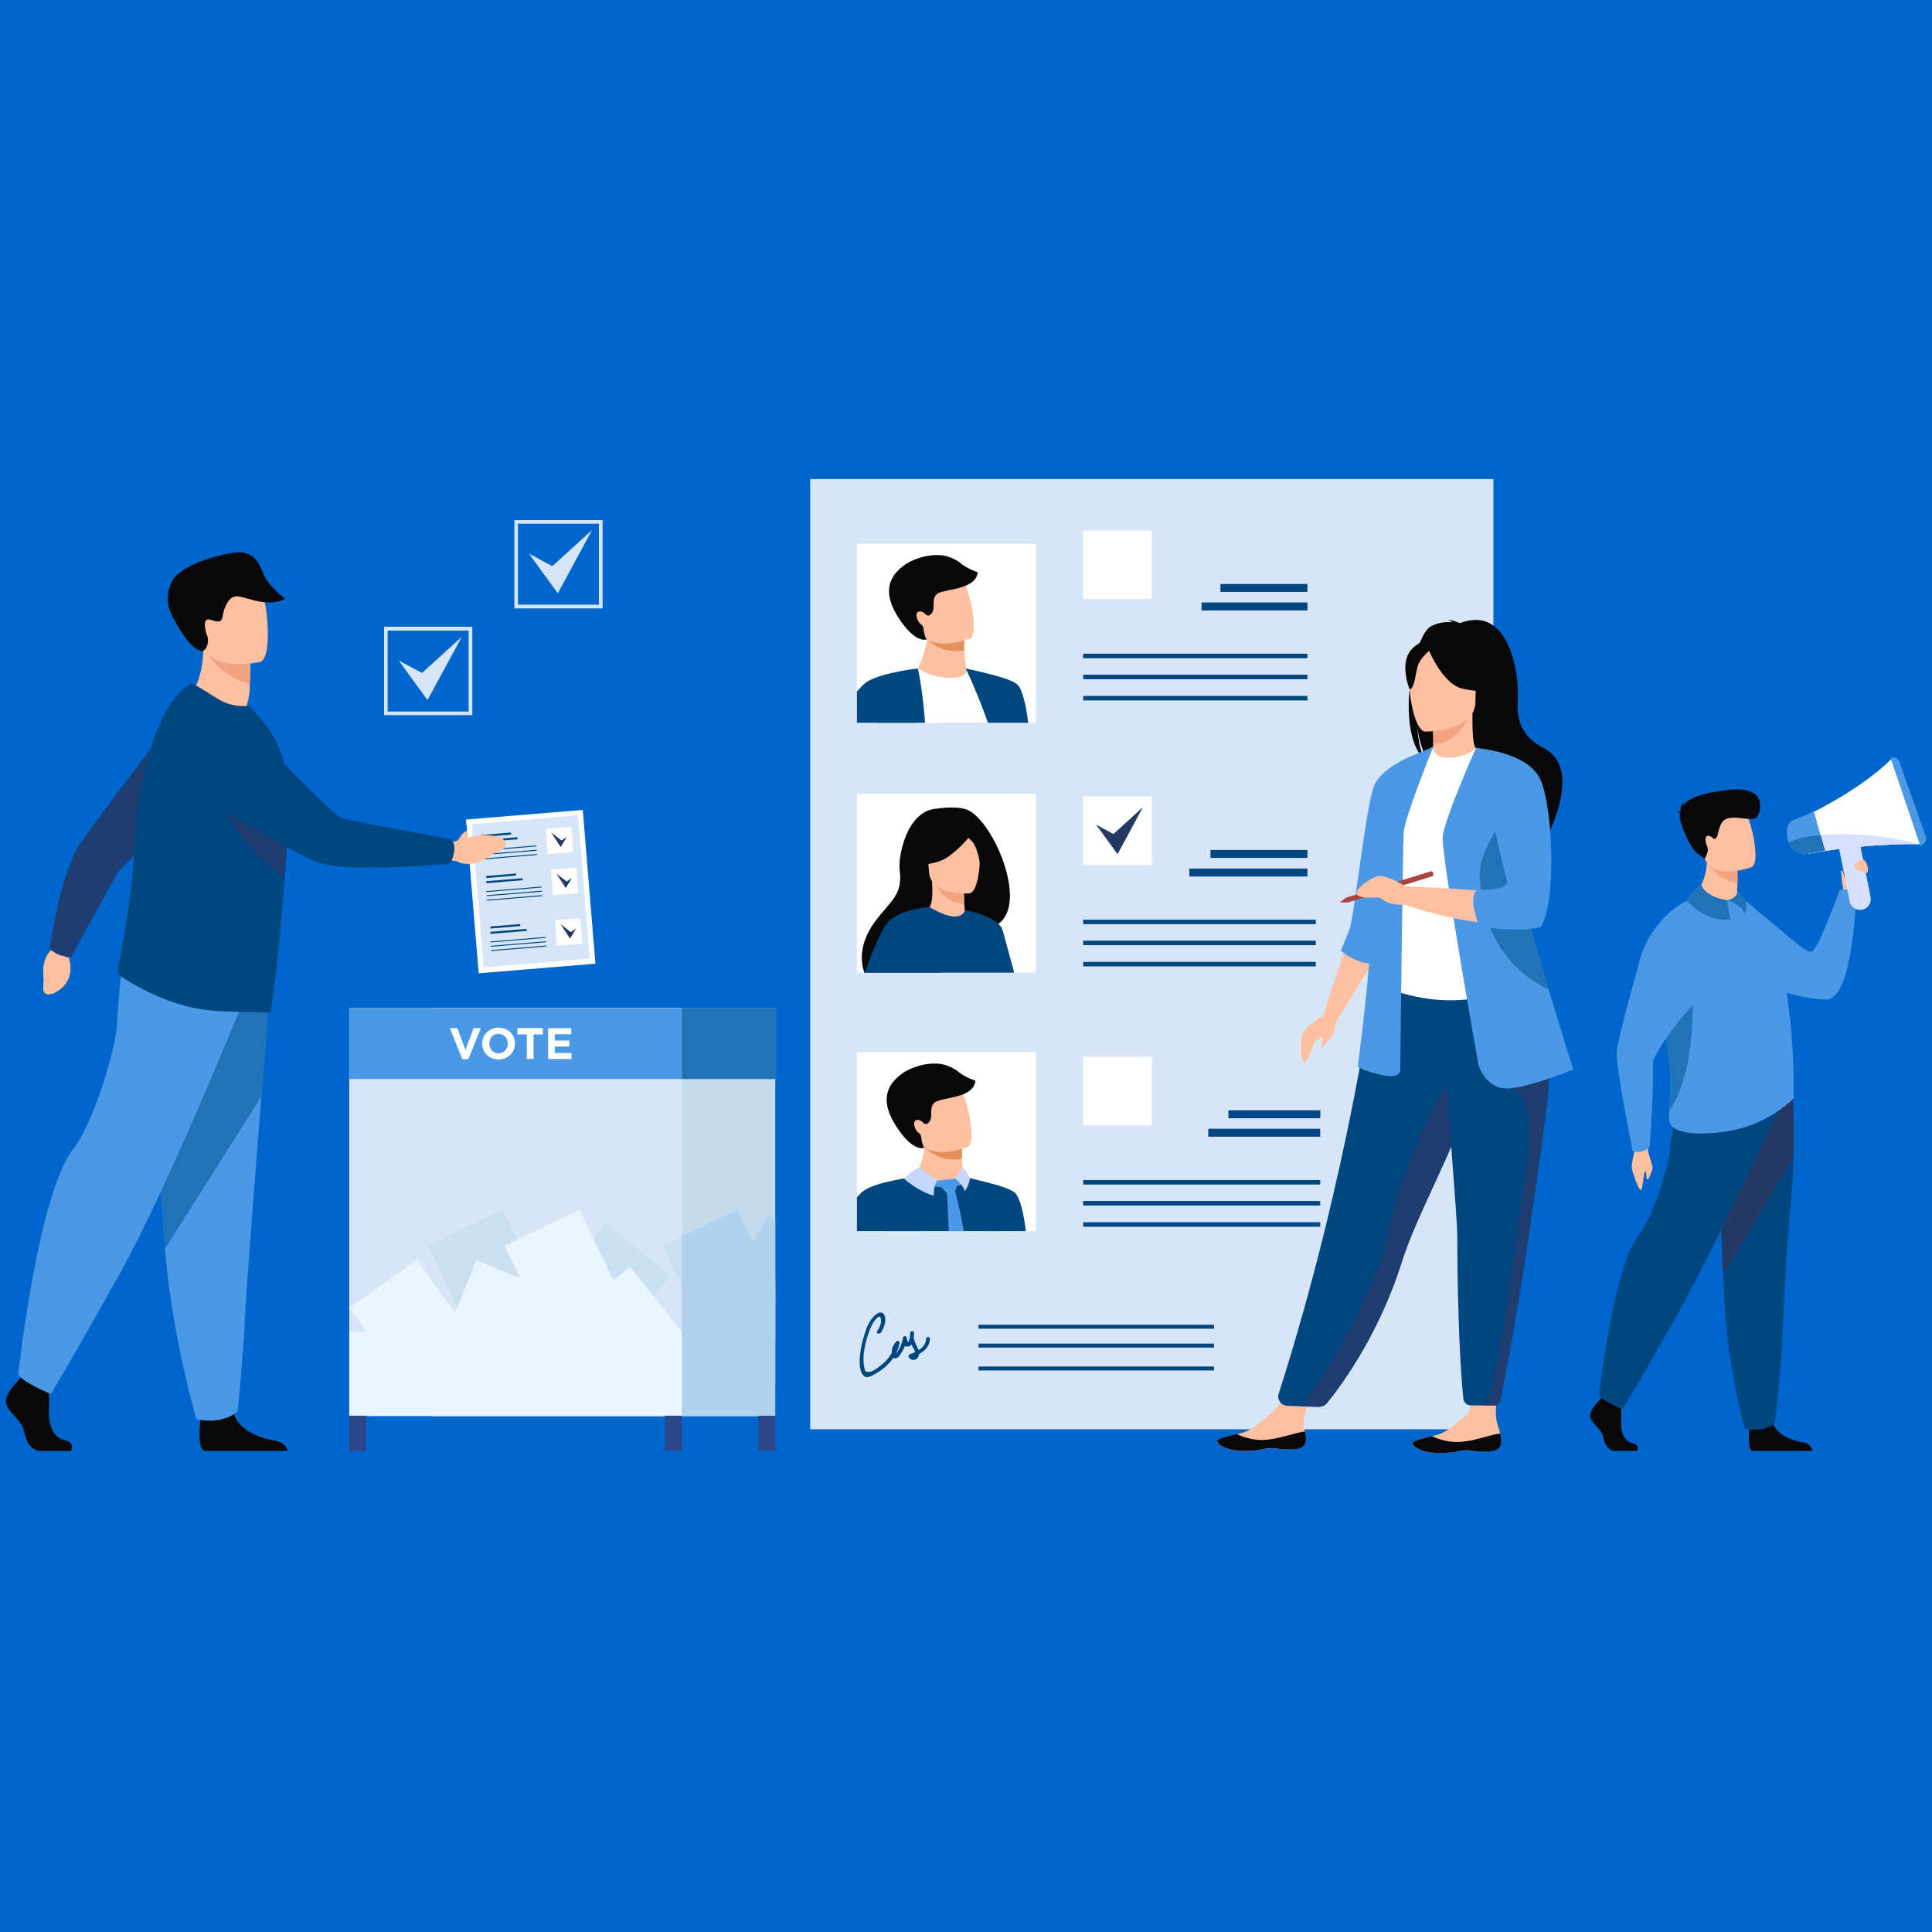 <?xml version="1.0" encoding="UTF-8"?>
<svg id="Calque_1" xmlns="http://www.w3.org/2000/svg" version="1.1" xmlns:xlink="http://www.w3.org/1999/xlink" viewBox="0 0 141 141">
  <!-- Generator: Adobe Illustrator 29.5.1, SVG Export Plug-In . SVG Version: 2.1.0 Build 141)  -->
  <defs>
    <style>
      .st0 {
        fill: #2b478b;
      }

      .st1 {
        fill: #233862;
      }

      .st2 {
        fill: #d6e6f7;
      }

      .st3 {
        fill: #d7e1ff;
      }

      .st4 {
        fill: #f2a381;
      }

      .st5 {
        fill: #080808;
      }

      .st6 {
        fill: #2073b7;
      }

      .st7 {
        fill: #fff;
      }

      .st8 {
        fill: #b2d1ed;
      }

      .st9 {
        fill: #1e3d70;
      }

      .st10 {
        fill: #9db0f4;
      }

      .st11 {
        clip-path: url(#clippath-1);
      }

      .st12 {
        fill: #004782;
      }

      .st13 {
        fill: #a9453d;
      }

      .st14 {
        fill: #c3dbed;
      }

      .st15 {
        fill: #ffc0a1;
      }

      .st16 {
        fill: #06c;
      }

      .st17 {
        fill: #e2915a;
      }

      .st18 {
        fill: #4b98e6;
      }

      .st19 {
        fill: #5f9aa8;
      }

      .st20 {
        fill: #c9e0f2;
      }

      .st21 {
        fill: #88a0e2;
      }

      .st22 {
        fill: #ebf5ff;
      }

      .st23 {
        fill: #c5d7ff;
      }

      .st24 {
        clip-path: url(#clippath);
      }
    </style>
    <clipPath id="clippath">
      <rect class="st7" x="62.54" y="39.69" width="13.06" height="13.06"/>
    </clipPath>
    <clipPath id="clippath-1">
      <rect class="st7" x="62.54" y="76.79" width="13.06" height="13.06"/>
    </clipPath>
  </defs>
  <rect class="st16" x="-.47" y="-.47" width="141.95" height="141.95"/>
  <rect class="st2" x="59.13" y="34.96" width="49.86" height="69.35"/>
  <g>
    <rect class="st7" x="62.54" y="39.69" width="13.06" height="13.06"/>
    <g class="st24">
      <polygon class="st21" points="73.4 65.38 63.08 65.38 70.48 48.78 73.04 54.52 73.98 60.1 73.4 65.38"/>
      <path class="st7" d="M65.34,49.21l1.65-.43,1.61-.57s.93.45,1.6.57c.72.13,3.14,4.17,3.14,4.34s-1.89,12.18-1.89,12.18h-9.12l3.01-16.09Z"/>
      <path class="st15" d="M69.87,49.43c-.82.14-2.01-.06-2.87-.66.42-.94.6-1.68.67-2.16,0-.03,0-.05.01-.07.03-.25.03-.42.02-.5l2.11.05s.57.28.57.46c0,.1,0,.19,0,.28,0,.24,0,.45.01.64.03.59.11,1.31.11,1.31,0,0,.21.51-.61.65Z"/>
      <path class="st17" d="M70.37,47.47c-1.6.27-2.51-.62-2.71-.85-.03-.03-.04-.05-.04-.05.02,0,.03-.02.05-.02.6-.23,1.97-.11,2.71.19,0,.24-.02.56-.01.74Z"/>
      <path class="st15" d="M67.07,45.9c.54,1.46,2.49,1.08,3.31.84.23-.07.38-.12.38-.12.26-.12.33-.57.31-1.13-.05-1.12-.5-2.69-.76-3.07-.38-.57-1.02-1.15-2.91-.32-1.88.82-1.03,1.94-.33,3.81Z"/>
      <path class="st5" d="M70.13,41.11c-.67-.49-1.26-.6-1.7-.6-1.28-.02-2.28.63-2.28.63-1.48.98-1.69,2.28-.51,4.05,1.25,1.87,2.01,1.46,2.01,1.46,0,0-.15-.05-.24-.68,0-.04,0-.07-.01-.09-.01-.13-.08-.25-.19-.32-.23-.14-.42-.66-.28-.84.17-.22.49-.04.61.11.1.11.25.12.37.02.45-.4.01-.98.42-1.45s2.87-.26,3.03-1.64c0,0-.62-.18-1.24-.63Z"/>
      <path class="st12" d="M70.48,48.78s2.59,5.34,2.92,9.46c.34,4.12,0,7.14,0,7.14,0,0,1.68-4.02,1.84-8.79.07-2.12-.27-5.95-.99-6.63-.35-.33-1.4-.65-3.78-1.18Z"/>
      <path class="st12" d="M67.6,55.84c0,.61-.03,1.25-.08,1.91-.15,2.32-.55,4.91-1.37,7.55h-8.47s1.05-2.55,2.32-5.32c.22-.49.45-.98.68-1.46.94-1.97,1.91-3.85,2.62-4.8,1.89-2.52,3.69-4.93,3.69-4.93,0,0,.66,2.89.61,7.06Z"/>
      <path class="st10" d="M65.28,59.66s-1.74.69-5.27.32c.22-.49.45-.98.68-1.46l4.59,1.15Z"/>
      <path class="st10" d="M67.6,55.84c0,.61-.03,1.25-.08,1.91-1.14-.06-5.21-.29-5.19-.34.02-.07.38-1.62.38-1.62,0,0,3.42.83,4.89,0v.06Z"/>
      <path class="st15" d="M66,57.67s1.21-.72,1.78-.69c.56.03,1.46.21,1.6.69.13.47-.2.24-.96.39-.44.09-.72.72-1.29.78-.22.02-1.12-.16-1.12-.16v-1.01Z"/>
      <path class="st12" d="M66.99,48.78s-3.11.37-3.92,1.13c-1.37,1.29-4.97,6.18-4.61,8.33.24,1.42,6.81,1.42,6.81,1.42,0,0,.81-.53,1.11-1,.61-.97.4-1.68.4-1.68l-4.07-1.38s1.98-1.92,3.51-2.02c1.12-.07.76-4.8.76-4.8Z"/>
    </g>
  </g>
  <rect class="st12" x="79.05" y="47.71" width="16.37" height=".33"/>
  <rect class="st12" x="79.05" y="49.24" width="16.37" height=".33"/>
  <rect class="st12" x="79.05" y="50.79" width="16.37" height=".33"/>
  <rect class="st7" x="79.05" y="38.71" width="5.01" height="5.01"/>
  <rect class="st12" x="89.07" y="42.62" width="6.35" height=".58"/>
  <rect class="st12" x="87.69" y="43.97" width="7.73" height=".58"/>
  <g>
    <rect class="st7" x="62.54" y="76.79" width="13.06" height="13.06"/>
    <g class="st11">
      <path class="st12" d="M65.17,86.31l1.65-.43,1.61-.57s.93.45,1.6.57c.72.13,3.14,4.17,3.14,4.34s.07,12.26.07,12.26l-11.07-.08,3.01-16.09Z"/>
      <path class="st15" d="M69.69,86.54c-.82.14-2.01-.06-2.87-.66.42-.94.6-1.68.67-2.16,0-.03,0-.05.01-.07.03-.25.03-.42.02-.5l2.11.05s.57.28.57.46c0,.1,0,.19,0,.28,0,.24,0,.45.01.64.03.59.11,1.31.11,1.31,0,0,.21.51-.61.65Z"/>
      <path class="st17" d="M70.2,84.57c-1.6.27-2.51-.62-2.71-.85-.03-.03-.04-.05-.04-.05.02,0,.03-.02.05-.02.6-.23,1.97-.11,2.71.19,0,.24-.02.56-.01.74Z"/>
      <path class="st15" d="M66.9,83c.54,1.46,2.49,1.08,3.31.84.23-.07.38-.12.38-.12.26-.12.33-.57.31-1.13-.05-1.12-.5-2.69-.76-3.07-.38-.57-1.02-1.15-2.91-.32-1.88.82-1.03,1.94-.33,3.81Z"/>
      <path class="st5" d="M69.96,78.22c-.67-.49-1.26-.6-1.7-.6-1.28-.02-2.28.63-2.28.63-1.48.98-1.69,2.28-.51,4.05,1.25,1.87,2.01,1.46,2.01,1.46,0,0-.15-.05-.24-.68,0-.04,0-.07-.01-.09-.01-.13-.08-.25-.19-.32-.23-.14-.42-.66-.28-.84.17-.22.49-.04.61.11.1.11.25.12.37.02.45-.4.01-.98.42-1.45.41-.47,2.87-.26,3.03-1.64,0,0-.62-.18-1.24-.63Z"/>
      <path class="st12" d="M70.31,85.88s2.59,5.34,2.92,9.46c.34,4.12,0,7.14,0,7.14,0,0,1.68-4.02,1.84-8.79.07-2.12-.27-5.95-.99-6.63-.35-.33-1.4-.65-3.78-1.18Z"/>
      <path class="st12" d="M66.82,85.88h0s0,0,0,0c0,0-3.11.37-3.92,1.13-1.37,1.29-4.97,6.18-4.61,8.33.08.48,1.92,1.93,2.94,2.14.26,2.02-.38,5-.38,5l5.13-.08c.82-2.65,1.22-5.24,1.37-7.55.04-.66.07-1.3.08-1.91.06-4.17-.61-7.06-.61-7.06Z"/>
      <path class="st18" d="M67.23,85.33s1.3,1.06,2.07,1.25c0,0-.72.38-2.96-.63,0,0,.32-.55.89-.62Z"/>
      <path class="st18" d="M70.24,85.22s.15.44.38.73c0,0-.2.71-1.32.63,0,0,.99-.71.94-1.36Z"/>
      <path class="st18" d="M68.41,86.17l1.54-.19s-.05.91-.51,1.27c-.17.13-1.05-.92-1.03-1.08Z"/>
      <path class="st18" d="M69.1,86.72s.35,6.46.19,9.31c-.09,1.58-.32,3.85-.29,4.07.04.22,1.08,1.25,1.08,1.25,0,0,1.03-.96,1.06-1.38.02-.42.32-6.46-1.51-13.32-.06-.24-.53.07-.53.07Z"/>
      <path class="st23" d="M67.09,85.22s-.4.03-1.09.83c0,0,1.13.97,2.15,1.21,0,0-.04-.75.27-1.1l-1.33-.94Z"/>
      <path class="st23" d="M70.24,85.22l-.54.8s.55.41.73.91c0,0,.38-.62.34-.94,0,0-.25-.67-.54-.77Z"/>
    </g>
  </g>
  <rect class="st12" x="79.05" y="86.12" width="17.3" height=".33"/>
  <rect class="st12" x="79.05" y="87.65" width="17.3" height=".33"/>
  <rect class="st12" x="79.05" y="89.2" width="17.3" height=".33"/>
  <rect class="st7" x="79.05" y="77.12" width="5.01" height="5.01"/>
  <rect class="st12" x="89.65" y="81.03" width="6.71" height=".58"/>
  <rect class="st12" x="88.18" y="82.38" width="8.17" height=".58"/>
  <rect class="st7" x="62.54" y="57.93" width="13.06" height="13.06"/>
  <path class="st5" d="M70.42,59.04c-.8-.22-1.91-.04-2.09-.02-2.19.17-2.8,3.54-2.67,4.49.23,1.76-.62,2.22-1.67,3.57-1.15,1.48-1.28,2.85-.91,3.9h5.56c1.19-1.05,2.82-2.48,3.84-3.37.14-.05.27-.12.39-.2,2.23-1.54-.5-7.83-2.44-8.37Z"/>
  <path class="st15" d="M70.6,67.04s-.91.56-1.64.41c-.68-.14-1.38-1.07-1.37-1.07.28-.07.54-.39.43-2.07l.13.02,2.19.29s0,.68.03,1.33c.03.54.1,1.05.22,1.1Z"/>
  <path class="st4" d="M70.34,64.62s0,.68.03,1.33c-1.21.04-1.92-1.02-2.22-1.62l2.19.29Z"/>
  <path class="st15" d="M70.78,65.2s-2.86.23-2.98-1.56c-.11-1.78-.56-2.96,1.26-3.18,1.82-.22,2.22.44,2.4,1.02.18.59.05,3.6-.69,3.71Z"/>
  <path class="st5" d="M71.16,60.57s-1.45,1.92-2.63,2.3c-1.18.39-1.73.1-1.73.1,0,0,.59-.75.81-1.8.07-.31.29-.56.59-.65.85-.26,2.48-.65,2.96.05Z"/>
  <path class="st5" d="M70.02,60.67s.72.45,1,.83c.27.37.54,1.35.48,1.77,0,0,.54-2-.18-2.77-.76-.81-1.3.16-1.3.16Z"/>
  <path class="st12" d="M73.18,67.91c-.05-.19-.17-.35-.33-.5-.75-.7-2.44-.99-2.44-.99h0s0,0,0,.02h0c-.02.09-.15.45-.72.45-.38,0-.97-.17-1.86-.69,0,0,0,0-.01,0,0,0,0,0,0,0h0s-2.34.14-3.15,1.27c-.44.61-1.04,2-1.55,3.52h10.9c-.37-1.37-.72-2.65-.84-3.08Z"/>
  <rect class="st12" x="79.05" y="67.12" width="16.98" height=".33"/>
  <rect class="st12" x="79.05" y="68.65" width="16.98" height=".33"/>
  <rect class="st12" x="79.05" y="70.2" width="16.98" height=".33"/>
  <rect class="st7" x="79.05" y="58.12" width="5.01" height="5.01"/>
  <rect class="st12" x="88.34" y="62.03" width="7.08" height=".58"/>
  <rect class="st12" x="86.8" y="63.39" width="8.62" height=".58"/>
  <polygon class="st1" points="80 60.19 81.56 62.34 83.41 58.91 81.26 60.87 80 60.19"/>
  <rect class="st12" x="71.41" y="96.68" width="17.19" height=".29"/>
  <rect class="st12" x="71.41" y="98.06" width="17.19" height=".29"/>
  <rect class="st12" x="71.41" y="99.73" width="17.19" height=".29"/>
  <path class="st12" d="M64.26,97.3c.23-.33.47-.9.29-1.3-.17-.37-.5-.2-.73.02-.34.32-.53.76-.67,1.19-.18.53-.32,1.08-.38,1.63-.05.45-.08,1.13.21,1.51.24.32.64.06.91-.09.85-.48,1.57-1.24,1.76-2.23.03-.13-.13-.24-.23-.13-.2.21-.33.47-.34.77,0,.16.01.42.21.46.23.05.41-.26.51-.42.2-.31.32-.65.38-1.01-.09-.02-.18-.05-.27-.07-.04.26,0,.72.39.64.37-.08.4-.7.41-.99,0-.15-.24-.19-.27-.04-.05.25-.05.5.03.75.04.13.1.24.16.35.06.09.11.19.15.29.09.21.01.3-.22.27-.03.07-.05.13-.08.2.65-.26,1.35-.61,1.39-1.39,0-.18-.27-.18-.28,0-.03.65-.67.92-1.19,1.13-.09.03-.13.12-.08.2.15.3.57.27.71-.03.09-.2.05-.41-.04-.6-.18-.38-.37-.67-.28-1.11-.09-.01-.18-.02-.27-.04,0,.15-.02.29-.06.44-.01.05-.03.1-.05.15-.04.17-.09.11-.15-.17.03-.17-.24-.25-.27-.07-.06.34-.16.65-.35.94-.09.13-.21.39-.2.09,0-.23.11-.41.26-.57-.08-.04-.15-.09-.23-.13-.13.64-.49,1.19-.99,1.61-.24.2-.54.45-.84.55-.12.04-.3.05-.41-.05-.04-.04-.06-.19-.07-.25-.05-.22-.06-.44-.06-.66.02-.7.21-1.44.46-2.09.12-.31.28-.63.53-.86.31-.3.31.17.27.39-.04.21-.14.39-.27.56-.1.14.14.28.24.14h0Z"/>
  <path class="st15" d="M95.31,105.17c-.05.67-1,.68-2.08.56-1.08-.13-.79.15-2.3.17-1.51.02-2.03-.48-2.1-.69-.07-.19.66-.35,1.44-.54.1-.02.2-.05.29-.07.88-.22,1.46-.88,2.21-1.45.71-.54,1.63-2.51,1.63-2.51l2.06-.09s-.87,1.76-1.2,2.52c-.19.45-.11,1-.03,1.42.04.23.09.46.07.7Z"/>
  <path class="st5" d="M93.23,105.72c-1.08-.13-.79.15-2.3.17-1.51.02-2.03-.48-2.1-.69-.07-.19.66-.35,1.44-.54h0s.97.54,2.22.41c1.01-.1,2.05-.52,2.75-.6.04.23.09.46.07.7-.05.67-1,.68-2.08.56Z"/>
  <path class="st15" d="M109.56,105.31c-.05.67-1,.68-2.08.56-1.08-.12-.79.15-2.3.17-1.51.02-2.03-.48-2.11-.69-.07-.19.66-.35,1.44-.54.1-.02.2-.05.29-.07.88-.22,1.46-.88,2.21-1.46.71-.54,0-3.77,0-3.77l2.27-.22s-.11,2.71-.11,3.95c0,.49.22.95.31,1.38.04.23.09.46.07.7Z"/>
  <path class="st5" d="M107.49,105.87c-1.08-.12-.79.15-2.3.17-1.51.02-2.03-.48-2.11-.69-.07-.19.66-.35,1.44-.54h0s.97.54,2.22.41c1.01-.1,2.05-.53,2.75-.6.04.23.09.46.07.7-.05.67-1,.68-2.08.56Z"/>
  <path class="st5" d="M102.94,49.64c-.39-1.61.18-2.36.69-2.75.24-.59.52-1.02.8-1.18.52-.29,1.13-.33,1.57-.3-.11-.11-.33-.16-.33-.16.27-.04.87.23.87.23,3.73-1.44,4.32,4.05,4.24,5.33-.08,1.28-.07,2.78,1.87,3.78,3.7,1.92-1.23,9.15-1.23,9.15.09-1.03-4.66-6.47-7.15-8.1-.6-.89-.82-2.46-.84-2.58.1,1.25.32,1.94.51,2.34-1.13-1.04-1.3-3.54-1-5.75Z"/>
  <path class="st15" d="M104.41,55.71s1.2.63,2.11.39c.86-.23,1.42-1.34,1.4-1.35-.36-.07-.47-.57-.46-2.71l-.16.03-2.76.55s.06.87.06,1.69c0,.69-.04,1.34-.2,1.41Z"/>
  <path class="st4" d="M104.55,52.62s.06.87.06,1.69c1.54-.04,2.36-1.45,2.69-2.23l-2.76.55Z"/>
  <path class="st12" d="M93.32,101.71c-.14.42.17.86.61.88l1.08.05,1.14.03c.29,0,.56-.12.74-.34.91-1.12,3.71-4.84,5.41-10.24.05-.15.1-.31.15-.46,1.12-3.27,3.45-7.38,4.67-11.1.2-.59.37-1.15.53-1.68.05-.17.1-.33.15-.5.9-3.14,1.16-5.2,1.41-7.4l-8.85.07s-1.86,14.48-7.03,30.67Z"/>
  <path class="st7" d="M101.6,65.95c.02,4.21-.62,6.02-.62,6.02,0,0,3.79,1.93,8.29.51.05-.02,3.22-.91,3.22-.91-.08-.17-.7-2.99-.78-3.15-.95-2.04-1.21-2.9-1.32-3.53-.21-1.17-.21-2.39-.11-3.53.27-3.03,1.09-5.54,1.09-5.54-1.23-.28-2.38-.77-3.65-1.25-.29.37-1.19.75-1.97.73-.9-.02-1.19-.4-1.14-.82-.96.53-1.72,1.03-1.72,1.03-.81,1.41-2.46,2.78-2.58,4.95-.03.53,1.28,5.37,1.28,5.49Z"/>
  <path class="st19" d="M109.21,66.42c.39.55,1.13,3.88,2.97,4.29-.95-2.37-1.67-3.41-1.79-4.14-.21-1.36-.21-2.77-.11-4.1-.62-1.08-1.08-1.83-1.08-1.83-.05-.18-.98-3.06-1.28-.48-.3,2.58.85,5.64,1.28,6.25Z"/>
  <path class="st15" d="M104.03,53.39s3.65.06,3.65-2.21c0-2.27.48-3.8-1.86-3.93-2.33-.13-2.79.73-2.97,1.49-.19.76.22,4.58,1.17,4.66Z"/>
  <path class="st5" d="M104.17,47.19s1,2.67,2.53,3.06c1.53.39,2.2-.02,2.2-.02,0,0-1.18-.93-1.42-2.57,0,0-2.56-1.75-3.31-.48Z"/>
  <path class="st5" d="M104.41,47.4s-.75.6-.93,1.17c-.18.58-.26,1.77-.61,1.73,0,0-.75-1.81.09-2.84.9-1.09,1.45-.07,1.45-.07Z"/>
  <polygon class="st15" points="98.28 68.88 96.56 74.13 97.54 74.53 100.4 69.88 98.28 68.88"/>
  <path class="st18" d="M102.93,55.21s-2.03.81-2.62,2.07c-.59,1.26-1.48,9.7-1.83,10.56-.35.87-.62,1.55-.62,1.55,0,0,1.03.86,2.06.93,1.03.06,3.02-15.11,3.02-15.11Z"/>
  <path class="st18" d="M104.61,54.48s-2.11,5.22-2.17,6.28c-.06,1.06-.25,17.27-.25,17.27,0,0,.12.75-1.3.43-1.43-.31-1.8-.62-1.8-.62,0,0,1.37-10,.99-13.48-.37-3.48,2.86-9.15,2.86-9.15l1.68-.72Z"/>
  <path class="st9" d="M95.02,102.64l1.24.04c.22,0,.43-.09.57-.26.83-1.01,3.73-4.78,5.48-10.32.05-.15.1-.31.15-.46,1.12-3.27,3.45-7.38,4.67-11.1.2-.59.37-1.15.53-1.68.05-.17.1-.33.15-.5l-1.3-.99s-3.91,6.34-5.13,12.3c-1.05,5.18-5.27,11.41-6.36,12.96Z"/>
  <path class="st12" d="M106.36,90.24c-.02,2.74.11,8.86.44,11.85.03.27.26.48.54.48h.92c.39,0,.68,0,.87,0,.17,0,.31-.12.34-.29.92-4.67,1.58-8.56,2.06-11.91.4-2.81.76-5.22,1.04-7.29.28-2.09.47-3.83.54-5.31.01-.23.02-.46.02-.68,0-.22,0-.43,0-.64l-7.65-.75c.1,5.08.88,12.85.87,14.54Z"/>
  <path class="st9" d="M108.27,102.56c.35,0,.62,0,.81,0,.2,0,.38-.15.42-.35.91-4.65,1.57-8.51,2.05-11.85.4-2.81.76-5.22,1.04-7.29.28-2.09.47-3.83.54-5.31l-2.81,1.65s1.79.63,1.11,5.42-2.2,17.06-3.15,17.73Z"/>
  <path class="st18" d="M107.91,77.72s.54,1.95,2.4,1.7c1.86-.25,4.51-1.37,4.51-1.37,0,0-.8-2.52-1.79-5.82-1.2-4-2.68-9.16-3.38-12.42-.2-.91-.33-1.67-.38-2.22l-1.55-3s-2.31,5.17-2.43,6.48c-.12,1.3,2.61,16.65,2.61,16.65Z"/>
  <path class="st15" d="M109.77,60.87l-2.04-6.29s2.58.77,3.87,1.42c0,0,.81,1.04,1.31,3.45,0,0,.53,5.78-.65,7.89,0,0-3.73.75-9.69-1.3v-1.37s6.52.34,7.86.5l-.66-4.3Z"/>
  <path class="st6" d="M107.99,63.8c.08,2.11.58,6.21,5.01,8.41.01,0,.02.01.04.02-1.2-4-2.68-9.16-3.38-12.42-.81,1.22-1.71,2.83-1.66,3.99Z"/>
  <path class="st18" d="M107.73,54.59s3.78.27,4.69,2.3c.91,2.03,1.2,8.78.04,10.77,0,0-1.6.45-4.42-.07-.03,0-.07-.01-.1-.02,0,0-.9-2.21-.09-2.64,0,0,2.38.12,2.13-.66-.25-.79-2.25-9.67-2.25-9.67Z"/>
  <path class="st13" d="M98.24,65.51l.11.36,6.21-1.93s.08-.09.04-.22c-.05-.14-.15-.14-.15-.14l-6.21,1.93Z"/>
  <polygon class="st13" points="97.79 65.85 98.24 65.51 98.35 65.87 97.79 65.85"/>
  <path class="st15" d="M96.81,73.99s-1.57.87-1.78,1.53c-.21.66-.06,2.05.19,2.03.25-.02.62-1.49.83-1.6.21-.1.5-.41.5-.19s-.21.64-.1.7c.1.06.44-.58.66-.7.23-.12.32-1.15.55-1.42.22-.28-.84-.36-.84-.36Z"/>
  <path class="st15" d="M102.56,64.67s-1.41-.87-2-.73c-.59.13-2.1,1.22-1.37,1.46.72.24,1.31-.01,1.59.16.28.17.48.49,1.78.48,1.3,0,0-1.37,0-1.37Z"/>
  <rect class="st14" x="31.61" y="73.58" width="24.97" height="29.78"/>
  <rect class="st8" x="44.07" y="89.24" width="6.06" height="7.53" transform="translate(129.91 156.34) rotate(154.28)"/>
  <polygon class="st8" points="56.58 89.1 56.58 97.8 55.5 97.17 54.24 96.45 53.23 95.86 52.91 95.68 52.26 95.31 52.67 94.6 54.94 90.66 56.03 88.78 56.58 89.1"/>
  <rect class="st8" x="45.59" y="92.45" width="6.06" height="7.53" transform="translate(156.08 87.57) rotate(112.21)"/>
  <rect class="st8" x="38.64" y="92.98" width="6.06" height="7.53" transform="translate(132.06 150.85) rotate(144.21)"/>
  <polygon class="st8" points="56.58 93.19 56.58 100.94 55.39 101.89 52.08 97.73 51.94 97.56 51.63 97.17 51.61 97.15 52.65 96.32 52.65 96.32 53.23 95.86 56.28 93.43 56.58 93.19"/>
  <polygon class="st8" points="56.58 94.06 56.58 95.32 54.24 96.45 52.73 97.17 52.2 97.43 51.94 97.56 51.61 97.71 51.35 97.17 50.56 95.52 49.48 93.3 48.34 90.93 49.26 90.49 53.8 88.3 54.94 90.66 56.28 93.43 56.58 94.06"/>
  <rect class="st8" x="37.01" y="97.17" width="19.56" height="6.14"/>
  <rect class="st2" x="25.5" y="73.58" width="24.27" height="29.78" transform="translate(75.26 176.93) rotate(180)"/>
  <rect class="st20" x="32.56" y="89.24" width="6.06" height="7.53" transform="translate(108.02 161.34) rotate(154.28)"/>
  <rect class="st20" x="41.16" y="90.34" width="6.06" height="7.53" transform="translate(19.41 195.08) rotate(-141.06)"/>
  <rect class="st22" x="34.07" y="92.45" width="6.06" height="7.53" transform="translate(140.21 98.23) rotate(112.21)"/>
  <rect class="st22" x="27.13" y="92.98" width="6.06" height="7.53" transform="translate(111.2 157.59) rotate(144.21)"/>
  <rect class="st22" x="41.9" y="93.41" width="6.06" height="7.53" transform="translate(-3.12 192.84) rotate(-128.52)"/>
  <rect class="st22" x="38.16" y="89.24" width="6.06" height="7.53" transform="translate(118.66 158.91) rotate(154.28)"/>
  <rect class="st22" x="25.5" y="97.17" width="24.27" height="6.14" transform="translate(75.26 200.49) rotate(180)"/>
  <polygon class="st20" points="49.76 90.24 48.34 90.93 49.76 93.88 49.76 90.24"/>
  <rect class="st18" x="25.5" y="73.58" width="24.27" height="5.17"/>
  <rect class="st6" x="49.76" y="73.58" width="6.9" height="5.17"/>
  <path class="st7" d="M32.84,75.04h.54l.59,1.58.59-1.58h.53l-.91,2.26h-.44l-.91-2.26Z"/>
  <path class="st7" d="M35.19,76.16c0-.64.5-1.16,1.2-1.16s1.19.52,1.19,1.16-.5,1.16-1.2,1.16-1.19-.52-1.19-1.16ZM37.06,76.16c0-.38-.28-.71-.68-.71s-.67.31-.67.71.28.71.68.71.67-.31.67-.71Z"/>
  <path class="st7" d="M38.44,75.49h-.68v-.46h1.86v.46h-.68v1.79h-.49v-1.79Z"/>
  <path class="st7" d="M40,75.04h1.69v.44h-1.2v.46h1.06v.44h-1.06v.47h1.22v.44h-1.71v-2.24Z"/>
  <rect class="st0" x="48.53" y="103.32" width="1.23" height="2.58"/>
  <rect class="st0" x="55.35" y="103.32" width="1.23" height="2.58"/>
  <rect class="st0" x="25.5" y="103.32" width="1.23" height="2.58"/>
  <rect class="st7" x="34.46" y="59.44" width="8.55" height="11.26" transform="translate(82.68 126.74) rotate(175.29)"/>
  <rect class="st2" x="34.85" y="59.82" width="7.77" height="10.49" transform="translate(82.69 126.72) rotate(175.29)"/>
  <rect class="st12" x="35.48" y="64.87" width="4.05" height=".07" transform="translate(80.21 126.51) rotate(175.29)"/>
  <rect class="st12" x="35.5" y="65.18" width="4.05" height=".07" transform="translate(80.29 127.12) rotate(175.29)"/>
  <rect class="st12" x="35.53" y="65.49" width="4.05" height=".07" transform="translate(80.36 127.75) rotate(175.29)"/>
  <rect class="st12" x="35.49" y="63.85" width="2.18" height=".15" transform="translate(78.28 124.62) rotate(175.29)"/>
  <rect class="st12" x="35.49" y="64.21" width="2.66" height=".15" transform="translate(78.79 125.32) rotate(175.29)"/>
  <rect class="st7" x="40.28" y="63.4" width="1.86" height="1.86" transform="translate(87.56 125.06) rotate(175.29)"/>
  <polygon class="st1" points="41.74 64.08 41.29 64.81 40.61 63.76 41.35 64.33 41.74 64.08"/>
  <rect class="st12" x="35.78" y="68.56" width="4.05" height=".07" transform="translate(81.11 133.84) rotate(175.29)"/>
  <rect class="st12" x="35.8" y="68.87" width="4.05" height=".07" transform="translate(81.19 134.46) rotate(175.29)"/>
  <rect class="st12" x="35.83" y="69.18" width="4.05" height=".07" transform="translate(81.27 135.08) rotate(175.29)"/>
  <rect class="st12" x="35.79" y="67.53" width="2.18" height=".15" transform="translate(79.19 131.95) rotate(175.29)"/>
  <rect class="st12" x="35.79" y="67.89" width="2.66" height=".15" transform="translate(79.69 132.66) rotate(175.29)"/>
  <rect class="st7" x="40.58" y="67.08" width="1.86" height="1.86" transform="translate(88.46 132.39) rotate(175.29)"/>
  <polygon class="st1" points="42.04 67.77 41.6 68.5 40.91 67.44 41.65 68.02 42.04 67.77"/>
  <rect class="st12" x="35.1" y="61.88" width="4.05" height=".07" transform="translate(79.21 120.56) rotate(175.29)"/>
  <rect class="st12" x="35.13" y="62.19" width="4.05" height=".07" transform="translate(79.29 121.18) rotate(175.29)"/>
  <rect class="st12" x="35.15" y="62.5" width="4.05" height=".07" transform="translate(79.37 121.8) rotate(175.29)"/>
  <rect class="st12" x="35.11" y="60.85" width="2.18" height=".15" transform="translate(77.29 118.67) rotate(175.29)"/>
  <rect class="st12" x="35.11" y="61.21" width="2.66" height=".15" transform="translate(77.79 119.37) rotate(175.29)"/>
  <rect class="st7" x="39.9" y="60.4" width="1.86" height="1.86" transform="translate(86.56 119.11) rotate(175.29)"/>
  <polygon class="st1" points="41.36 61.09 40.92 61.82 40.23 60.76 40.98 61.34 41.36 61.09"/>
  <path class="st15" d="M33.34,61.37c.15-.1.26-.34.41-.51.11-.13.33-.25.33-.25,0,0,.02.3.04.55.45-.17,1.12-.32,2.2-.11.22.04.41.16.53.35.11.17.15.38-.12.55-.55.34-.39.14-1.15.63-.76.5-1.7.62-2.25.27l-.75-.12-.09-1.23s.43-.05.86-.12Z"/>
  <path class="st15" d="M13.73,51.04s1.76,2.09,4.01,1.22c0,0,.48-1.17.49-2.03,0-.11,0-.21,0-.31.01-.97.04-1.51.04-1.51,0,0,0,0,0,0-.1-.04-3.43-1.41-3.43-1.3.06,2.62-1.12,3.93-1.12,3.93Z"/>
  <path class="st4" d="M15.18,47.74c.32.6,1.42,1.76,3.05,2.19.01-.97.04-1.51.04-1.51,0,0,0,0,0,0-.09-.02-3.19-.85-3.1-.67Z"/>
  <path class="st15" d="M18.97,48.31s-3.75.88-4.26-1.46c-.51-2.34-1.34-3.81,1.03-4.47s3.03.13,3.39.87c.36.74.8,4.77-.16,5.06Z"/>
  <path class="st5" d="M14.84,47.49c-.05.03-.86.28-2.38-2.76-.24-.48-.4-1.51.16-2.42.56-.91,2.54-1.63,4.19-1.94,1.65-.31,2.04.61,2.43,1.54.41.98,1.58,1.78,1.58,1.78-1.42.79-3.13-.34-3.72-.15-.59.19-.8,1.12-.85,1.42-.04.3-.11.55-.86.28-.74-.27-.34,1.06-.22,1.31,0,0,.1.67-.33.95Z"/>
  <path class="st5" d="M5.19,105.89h-2.27c-.48,0-1-.48-1.14-1.35-.13-.87-1.11-1.35-1.32-2.06-.21-.71.87-1.72.87-1.72l.18-.23.19-.24,1.8.42s.04.43.07.97c.02.39.03.85,0,1.25-.05.95.27,1.98,1.11,2.16.85.19.5.8.5.8Z"/>
  <path class="st5" d="M20.99,105.89h-6.01c-.06-.01-.1-.02-.13-.04-.4-.2-.28-1.74-.23-2.21,0-.09.02-.14.02-.14,0,0,2.11-1.69,2.41-.4,0,.04.02.08.03.12h0c.37,1.21,2.01,1.76,2.96,1.92.72.12.91.54.96.75Z"/>
  <path class="st18" d="M19.77,71.21s-.32,4.01-.7,8.82c-.51,6.54-1.13,14.58-1.19,16.1-.11,2.64-.53,6.87-.53,6.87,0,0-1,1-3.01.58,0,0-1.79-6.04-2.3-12.43,0-.1-.02-.21-.02-.32-.48-6.5-1.22-20.2-1.22-20.2l8.97.56Z"/>
  <path class="st6" d="M19.77,71.21s-.32,4.01-.7,8.82l-7.04,11.13c0-.1-.02-.21-.02-.32-.48-6.5-1.22-20.2-1.22-20.2l8.97.56Z"/>
  <path class="st18" d="M18.31,71.68s-5.79,14.51-9.6,21.33c-3.81,6.82-5,8.72-5,8.72,0,0-2.18-.87-2.38-1.47,0,0,1.46-13.17,4-16.38,1.44-1.81,3.13-7.26,3.21-9.16.08-1.9.52-5.67.52-5.67l9.24,2.62Z"/>
  <path class="st15" d="M5.1,69.05l-.06.93s.62,1.66-1.11,2.51c0,0-.74.3-.77-.28-.03-.57.06-.36,0-1.17-.06-.81.26-1.57.79-1.83l.44-.51.7.34Z"/>
  <path class="st9" d="M4.43,69.72c.64.21.74.16.74.16,0,0,3.12-5.68,3.43-6.2.32-.52,6.62-6.37,6.62-6.37l-1.62-6.04s-7.17,9.29-7.95,10.62c-1.28,2.2-2.03,7.32-2.03,7.32,0,0,.29.35.8.51Z"/>
  <path class="st12" d="M21,59.69c-.02,1.24-.09,2.64-.19,4.05,0,.08-.01.17-.02.25-.06.88-.33,3.94-.34,4.06-.32,3.21-.65,5.75-.71,5.79-.07.05-.16.07-.25.06-.84-.11-3.36.09-5.42-.36-1.74-.37-3.23-1.06-4.82-2-.21-.12-.69-.45-.65-.7.04-.27.11-.66.2-1.15.31-1.71.85-4.65,1.04-8.09.04-.64.09-1.27.16-1.9.18-1.62.46-3.16.84-4.53.71-2.54,1.74-4.49,3.04-5.25.17-.1,1.08.49,1.92,1.03.78.5,1.59.64,2.39.57l.7.77c.85.98,1.75,2.29,1.99,4.16.02.14.03.28.05.44.07.76.08,1.72.07,2.79Z"/>
  <path class="st9" d="M21,59.69c-.02,1.24-.09,2.64-.19,4.05,0,.08-.01.17-.02.25-4.81-3.01-5.56-8.53-5.56-8.53,2.37.1,4.25.65,5.7,1.43.07.76.08,1.72.07,2.79Z"/>
  <path class="st12" d="M33.16,62.06c.05-.71-.32-.83-.32-.83,0,0-7.26-1.32-7.88-1.51-.62-.19-5.89-5.68-5.89-5.68,0,0-2.02-2.28-3.68-1.78-1.44.44-2,1.56-2.19,2.63-.23,1.27.36,2.56,1.46,3.23,2.48,1.52,7.44,4.51,8.6,4.85,2.6.76,9.58.06,9.58.06,0,0,.27-.42.31-.98Z"/>
  <path class="st2" d="M34.47,52.19h-6.44v-6.45h6.44v6.45ZM28.29,51.93h5.91v-5.91h-5.91v5.91Z"/>
  <polygon class="st2" points="29.1 48.21 31.2 51.09 33.7 46.48 30.8 49.11 29.1 48.21"/>
  <path class="st2" d="M43.98,44.4h-6.44v-6.44h6.44v6.44ZM37.8,44.13h5.91v-5.91h-5.91v5.91Z"/>
  <polygon class="st2" points="38.61 40.41 40.71 43.3 43.21 38.68 40.31 41.32 38.61 40.41"/>
  <path class="st15" d="M134.53,65.12s-.15-1.47.62-1.42c.77.05.97.4.89.69-.09.28-.83,1.22-.83,1.22l-.67-.48Z"/>
  <path class="st18" d="M133.33,72.94c-1.34.05-4.03-.73-5.04-1.15-.96-.4-1.8-.82-2.51-1.23-.19-.11-.37-.22-.55-.33-1.83-1.15-2.68-2.15-2.68-2.15,0,0,3.43-2.96,4.81-2.19,1.62.91,4.42,3.85,4.89,3.55.53-.34,2.02-4.51,2.02-4.51.98-.19,1.19.55,1.19.55,0,0-.23,7.39-2.14,7.46Z"/>
  <path class="st5" d="M127.66,104.09s-.14,1.63.2,1.8h4.4s0-.52-.71-.63c-.71-.11-1.95-.53-2.16-1.45-.21-.92-1.74.28-1.74.28Z"/>
  <path class="st12" d="M130.89,84.41c-.02,1.06-.07,2.16-.17,3.15-.48,4.68-.64,10.33-.71,11.42-.12,1.89-.49,4.91-.49,4.91,0,0-.74.7-2.19.37,0,0-1.2-4.35-1.46-8.93,0-.08,0-.15-.01-.23-.03-.61-.06-1.3-.1-2.05-.22-5-.46-12.44-.46-12.44l5.52-1.3s.13,2.44.07,5.09Z"/>
  <path class="st1" d="M130.89,84.41c-1.4,2.41-4.07,6.86-5.13,8.64-.22-5-.46-12.44-.46-12.44l5.52-1.3s.13,2.44.07,5.09Z"/>
  <path class="st15" d="M119.38,83.62s-.34,1.34-.29,1.64c.06.3.39,1.31.6,1.56.21.25.22-1.09.36-1.3.14-.21.06.5.17.56.11.06.3-.54.38-.75.08-.21-.3-.95-.33-1.48-.03-.53-.89-.23-.89-.23Z"/>
  <path class="st5" d="M116.7,102.24s-.78.71-.63,1.22c.15.51.86.85.95,1.47.1.62.48.96.82.96h1.64s.25-.44-.36-.57c-.61-.13-.84-.86-.8-1.54.04-.68-.06-1.58-.06-1.58l-1.3-.3-.27.34Z"/>
  <path class="st12" d="M129.95,80.72s-5.17,11.06-7.92,15.91c-2.75,4.85-3.61,6.21-3.61,6.21,0,0-1.58-.62-1.72-1.04,0,0,1.05-9.37,2.89-11.65,1.04-1.29,2.26-5.16,2.32-6.52.06-1.35,1.26-4.59,1.26-4.59l6.77,1.68Z"/>
  <path class="st18" d="M130.91,80.15s-1.68,1.81-4.54,2.36c-1.25.24-3.8.47-4.43-.42-.15-.21-.15-.52-.12-1.01.09-1.26.4-3.7-1.03-8.59-.13-.46-.22-.89-.28-1.31-.31-2.5.74-4.28,1.98-5.08,3.03-1.93,4.5-.6,4.5-.6,0,0,1.73.81,2.52,3.17,1.58,4.72,1.39,11.48,1.39,11.48Z"/>
  <path class="st15" d="M123.4,65.6s1.73.56,3.31-.09c0,0,.3-.16.06-.5.03-.33.02-.3.03-.54.02-.56,0-.87,0-.87l-1.16-.76-1.1-.73c.29,2.29-1.12,3.49-1.12,3.49Z"/>
  <path class="st4" d="M124.58,62.99s.83,1.23,2.22,1.48c.02-.56-.02-1.13-.02-1.13l-1.15-.5-1.04.16Z"/>
  <path class="st15" d="M127.82,63.29s-2.8,1.05-3.43-.68c-.62-1.73-1.41-2.76.36-3.5,1.76-.74,2.35-.21,2.7.32.35.53,1.08,3.54.37,3.86Z"/>
  <path class="st5" d="M122.64,59.31s-.1-.04-.23-.02c0,0,.09-.09.24-.12,0-.19.03-.55.33-.69,0,0-.16.13-.14.33.3-.46,1.04-.9,3.3-1.16,2.97-.35,2.38,1.72,2.04,2.01-.33.3-1.41-.13-2.1.07-.69.2-.63,1.24-.84,1.43-.21.19-.17-.08-.52-.16-.35-.08-.28.46-.12.79.16.33-.19.88-.19.88l-.55-.4c-.55-.4-1.37-2.36-1.26-2.84.01-.04.02-.08.03-.13Z"/>
  <path class="st6" d="M121.82,81.08c.09-1.26.4-3.7-1.03-8.59-.13-.46-.22-.89-.28-1.31h0c1.06-.35,3,.43,3,.43,0,0,.46,6.47-1.7,9.47Z"/>
  <path class="st18" d="M122.63,66.02s-2.19,1.24-2.95,4.02c-.62,2.27-1.57,5.65-1.68,6.71-.11,1.06,1.16,7.25,1.16,7.25,0,0,.18.13.62.04.42-.08.62-.37.62-.37,0,0,.3-4.13.23-6.07-.03-.81,3.75-5.93,5.79-6.59.8-.26-3.78-4.99-3.78-4.99Z"/>
  <path class="st6" d="M124.15,64.55s-.37.18-1.08,1.12c0,0,1.32,1.66,3.23,1.44,0,0-.24-.86-.22-1.41,0,0-1.6-.18-1.93-1.16Z"/>
  <path class="st6" d="M126.08,65.71s1.02.27,1.27,1c0,0,.22-.63.03-.99-.19-.36-.6-.72-.6-.72,0,0,.14.45-.69.71Z"/>
  <path class="st7" d="M140.13,61.61s-3.78-.11-8.15.7l-.46-1.15-.5-1.26s4.38-1.89,7.02-4.51l2.09,6.22Z"/>
  <path class="st18" d="M137.98,55.33l2.17,6.41h0c.32-.09.49-.44.38-.75l-1.91-5.39c-.09-.26-.39-.39-.64-.28h0Z"/>
  <path class="st3" d="M140.13,61.61s-3.78-.11-8.15.7l-.46-1.15c4.1-.84,8.6.45,8.6.45Z"/>
  <path class="st18" d="M133.19,62.08l-1.18.21s-1.1.22-1.46-.77c-.03-.07-.06-.13-.07-.21-.28-1.23.39-1.46.39-1.46l1.52-.59.48,1.71h0s.32,1.12.32,1.12Z"/>
  <path class="st6" d="M133.19,62.08l-1.18.21s-1.1.22-1.46-.77c.67-.49,2.33-.56,2.33-.56h0s.32,1.12.32,1.12Z"/>
  <path class="st3" d="M135.91,66.39h0c-.42.08-.84-.19-.92-.61l-.75-3.74c-.08-.42.19-.84.61-.92h0c.42-.08.84.19.92.61l.75,3.74c.08.42-.19.84-.61.92Z"/>
  <path class="st15" d="M135.81,62.76s-.58.23-.47.49c.11.25.84.6.96.4.12-.2-.12-1.1-.48-.89Z"/>
  <path class="st15" d="M134.52,64.89s-.11-.59-.12-.86c0-.27-.09-.48-.02-.48.06,0,.1.04.13.13.03.09.18.62.18.62l-.05.52-.12.08Z"/>
</svg>